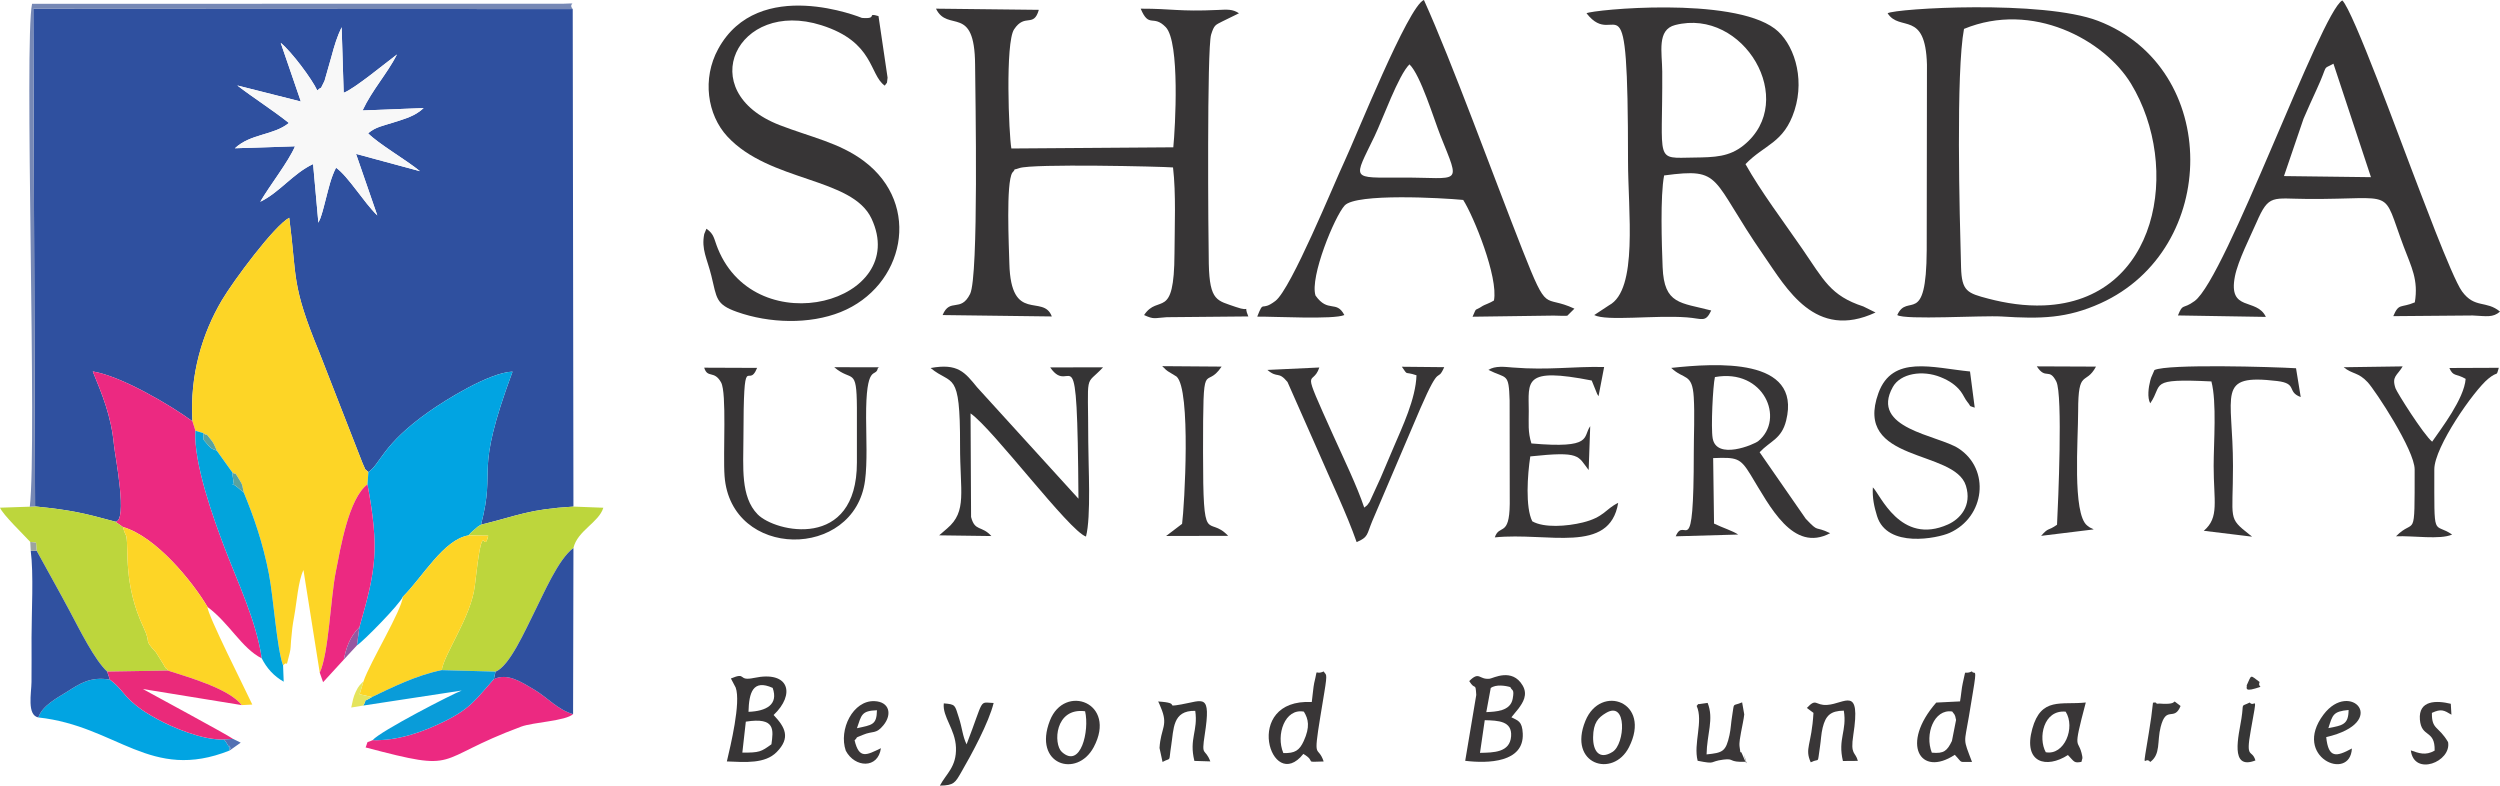 <?xml version="1.0" encoding="UTF-8"?>
<!DOCTYPE svg PUBLIC "-//W3C//DTD SVG 1.1//EN" "http://www.w3.org/Graphics/SVG/1.1/DTD/svg11.dtd">
<!-- Creator: CorelDRAW -->
<svg xmlns="http://www.w3.org/2000/svg" xml:space="preserve" width="52.883mm" height="16.618mm" version="1.1" style="shape-rendering:geometricPrecision; text-rendering:geometricPrecision; image-rendering:optimizeQuality; fill-rule:evenodd; clip-rule:evenodd"
viewBox="0 0 3106.72 976.26"
 xmlns:xlink="http://www.w3.org/1999/xlink"
 xmlns:xodm="http://www.corel.com/coreldraw/odm/2003">
 <defs>
  <style type="text/css">
   <![CDATA[
    .fil3 {fill:#01A4E2}
    .fil8 {fill:#02A4DC}
    .fil11 {fill:#099CD9}
    .fil0 {fill:#2F509F}
    .fil9 {fill:#3051A0}
    .fil7 {fill:#353435}
    .fil15 {fill:#363636}
    .fil2 {fill:#373536}
    .fil13 {fill:#393637}
    .fil14 {fill:#3A3738}
    .fil16 {fill:#3A3939}
    .fil19 {fill:#5270B3}
    .fil20 {fill:#5BA29D}
    .fil10 {fill:#7688B5}
    .fil18 {fill:#9657A0}
    .fil21 {fill:#9BA49F}
    .fil5 {fill:#BDD63C}
    .fil17 {fill:#E5E45C}
    .fil12 {fill:#EA2A7A}
    .fil4 {fill:#EC2981}
    .fil6 {fill:#F8F8F8}
    .fil1 {fill:#FDD526}
   ]]>
  </style>
 </defs>
 <g id="Layer_x0020_1">
  <g id="_2272474909584">
   <path class="fil0" d="M427.09 115.29c12.77,-4.5 52.85,-37.65 66.27,-47.64 -12.75,24.7 -30.74,43.88 -42.84,69.6l75.89 -2.94c-10.9,10.08 -22.11,12.9 -37.16,17.78 -13.16,4.27 -22.17,5.45 -31.81,13.54 12.55,12.92 47.17,32.96 64.45,47.09l-79.47 -21.48 26.44 76.47c-17.13,-16.64 -35.88,-48.3 -51.27,-59.32 -6.29,12.04 -9.22,25.73 -12.6,38.49 -1.62,6.12 -3.66,14.76 -5.43,20 -2.78,8.22 0.22,0.22 -3.94,9.86l-6.56 -72.88c-24.89,11.67 -41.6,35.24 -65.66,46.88 12.21,-20.91 35.02,-49.69 43.2,-68.93l-74.69 2.43c19.74,-18.43 47.88,-15.76 67.08,-31.41 -19.2,-15.42 -44.01,-31.14 -64.11,-46.63l78.99 19.97 -25.06 -72.96c13.81,11.34 39.11,45.4 45.43,59.21 8.27,-7.58 1.43,2.69 9.03,-11.98l8.56 -30.05c3.8,-14.21 7.1,-24.99 12.71,-36.59l2.53 81.46zm-383.46 514.04c45.07,4.58 59.88,8.15 99.59,18.93 16.03,0.41 -0.32,-82.06 -1.53,-94.75 -3.61,-37.67 -15.06,-63.78 -26.41,-91.92 34.77,5.52 96.37,41.67 123.91,61.92 -3.62,-57.99 12.45,-109.57 36.52,-150.36 14.39,-24.36 65.56,-93.12 83.71,-102.51 9.9,75.38 2.03,81.81 37.38,167.31l53.81 137.83c5.87,12 -0.24,3.49 7.17,10.86 15.01,-9.89 16.79,-33.96 75.61,-75.33 20.04,-14.1 74.47,-48.31 103.54,-49.51 -49.18,132.76 -19.62,115.02 -39.2,190.22 47.09,-11.48 58.51,-19.04 114.87,-22.48l-0.88 -618.26 -670.39 -0.34 2.27 618.39z"/>
   <path class="fil1" d="M239.19 523.51l3.65 11.81 9.61 2.84c8.41,6.3 -0.49,-4.51 9.77,8.42 4.11,5.19 3.62,5.73 7.34,13.68l18.86 26.36c6.28,6.05 0.57,-4.66 9.24,9.85 4.88,8.15 2.49,4.79 5.36,15.73 12.71,30.92 23.74,62.65 31.23,101.34 5.6,28.94 9.78,92.34 17.52,113.36 7.43,-8 2.1,8.08 8.31,-15.71 1.32,-5.03 1.14,-9.6 1.6,-15.04 1.08,-12.82 1.82,-18.98 3.89,-30.24 3.27,-17.68 4.91,-43.7 11.53,-57.55l20.23 127.46c11.07,-23.23 13.5,-92.77 19.89,-125.06 5.99,-30.32 16.06,-91.3 39.43,-108.92l1.13 -15.2c-7.41,-7.37 -1.29,1.13 -7.17,-10.86l-53.81 -137.83c-35.35,-85.5 -27.48,-91.93 -37.38,-167.31 -18.16,9.39 -69.32,78.15 -83.71,102.51 -24.07,40.79 -40.15,92.37 -36.52,150.36z"/>
   <path class="fil2" d="M1163.13 10.76c14.63,30.34 48.04,-6.53 48.61,69.56 0.28,38.83 4.62,263.23 -6.21,284.94 -11.79,23.65 -25.04,4.33 -34.17,26.26l135.71 1.74c-10.53,-28.63 -50.77,9.6 -52.75,-65.63 -0.56,-21.53 -4.29,-100.43 3.63,-112.98 7.78,-8.38 -3.7,-1.35 8.79,-5.76 16.21,-5.72 178.17,-1.95 190.96,-0.81 3.84,32.73 1.96,73.16 1.82,106.73 -0.34,84.86 -19.82,49.69 -37.8,76.71 12.62,5.72 12.34,3.68 28.08,2.66l101.46 -0.95c-7.16,-16.91 5.42,-4.28 -15.66,-11.81 -22.85,-8.16 -32.46,-6.57 -33.45,-53.7 -0.69,-32.42 -2.4,-267.75 2.88,-284.69 3.81,-12.25 5.4,-11.94 13.74,-16.31l20.88 -10.23c-7.95,-5.31 -14.42,-4.68 -26.54,-4.12 -48.24,2.23 -56.22,-1.66 -95.6,-1.6 10.49,24.99 15.36,6.66 31.12,22.93 17.89,18.48 11.83,124.97 9.41,149.35l-201.25 1.47c-3.13,-17.44 -7.67,-131.34 3.38,-148.04 13.58,-20.55 24.25,-1.52 30.76,-24.26l-127.81 -1.46z"/>
   <path class="fil2" d="M2081.76 31.09c85.05,-21.74 153.42,94.17 85.18,149.37 -18.02,14.57 -36.01,14.97 -61.71,15.33 -49.93,0.7 -38.87,7.44 -39.58,-106.87 -0.15,-23.99 -6.96,-51.94 16.11,-57.84zm-110.23 -14.61c38.09,48.92 51.6,-64.36 51.59,183.26 -0.01,62.67 12.85,160.35 -23.66,179.69l-18.34 12.09c15.15,7.94 75.3,-0.12 115.16,2.88 19.47,1.47 22.92,6.86 30.25,-8.55 -38.01,-10.02 -58.57,-7.18 -60.4,-53.75 -1.1,-28.19 -3.08,-88.47 1.84,-114.07 74,-9.86 56.49,2.43 123.93,99.64 28.26,40.72 63.67,105.62 138.81,70.68l-15.19 -7.53c-40.94,-13.34 -49.15,-32.83 -76.24,-72.16 -23.41,-33.99 -51.06,-70.56 -70.19,-104.68 23.48,-24.51 47.83,-25.94 60.92,-66.8 13.46,-42.05 -1.83,-84.54 -24.56,-101.59 -53.75,-40.31 -225.64,-23.57 -233.92,-19.12z"/>
   <path class="fil2" d="M2440.64 35.91c84.85,-34.96 174.47,13.46 207.67,68.28 62.45,103.12 34.56,269.41 -108.15,275.33 -24.04,0.99 -47.52,-2.68 -69.22,-8.36 -26.22,-6.86 -33.11,-9.22 -33.95,-38.97 -1.84,-64.88 -6.44,-242.8 3.65,-296.28zm-94.93 -19.43c15.17,23.6 47,-4.5 48.89,63.71l-0.3 230.38c-0.46,97.48 -23.8,52.32 -36.6,80.94 9.31,6.41 106.05,0.28 129.91,1.8 48.37,3.1 80.98,2.46 122.78,-16.47 148.41,-67.21 149.84,-292.3 -3.15,-350.92 -68.93,-26.41 -251.57,-15.47 -261.52,-9.45z"/>
   <path class="fil2" d="M2862.6 147.49c5.65,-13 9.61,-21.91 15.86,-35.43 16.1,-34.8 6.19,-24.5 21.29,-32.9l46.62 141.01 -108.1 -1.36 24.32 -71.31zm-156.12 244.51l109.29 1.81c-11.43,-24.43 -47.21,-5.55 -38.47,-50.33 3.78,-19.39 19.37,-49.94 26.84,-67.1 15.53,-35.72 19.49,-29.39 63.95,-29.14 111.68,0.6 90.86,-15.4 119,59.31 9.45,25.09 18.46,41.18 13.78,69.19 -17.8,7.5 -19.67,0.41 -26.78,17.14l98.75 -0.83c17.45,0.86 24.97,2.84 33.89,-4.79 -17.1,-14.3 -31.36,-3.53 -47.19,-25.14 -12.75,-17.41 -54.35,-130.18 -63.58,-153.89 -11.64,-29.91 -72.19,-196.15 -85.22,-207.7 -26.59,14.46 -144.61,345.19 -183.55,373.59 -15.19,11.08 -14.23,1.99 -20.7,17.88z"/>
   <path class="fil2" d="M1751.53 79.98c13.88,13.35 30.14,67.61 38.85,89.47 24.75,62.13 25.11,51.07 -47.38,51.22 -65.61,0.13 -61.25,3.6 -34.83,-51.46 10.25,-21.36 29.77,-76.1 43.36,-89.23zm-189.18 313.49c21.88,-0.21 94.95,3.84 108.25,-1.96 -9.94,-19.13 -20.22,-2.14 -35.81,-24.22 -7.38,-22.74 23.7,-98.3 36.18,-111.9 14.22,-15.52 121.23,-9.44 147.33,-6.93 13.02,20.38 43.78,95.9 38.22,124.97 -4.38,2.92 -12.27,5.59 -13.84,6.64 -11.47,7.66 -6.87,0.51 -12.74,13.52l100.73 -1.4c2.54,0.11 15.13,0.45 16.96,0.18l8.89 -8.79c-39.43,-18.42 -32.21,9.13 -64.54,-72.91 -35.58,-90.28 -87.59,-233.6 -122.49,-310.69 -19.41,7.33 -84.94,171.3 -98.58,200.29 -13.11,27.86 -66.41,158.76 -85.95,173.68 -18.71,14.28 -13.94,-2.5 -22.61,19.5z"/>
   <path class="fil3" d="M457.79 586.64l-1.13 15.2c14.76,80.21 10.74,105.66 -10.01,177.5l-3.09 22.66c7.6,-4.71 52.73,-50.55 57.08,-60.46 24.62,-24.47 50.58,-70.98 81.52,-76.2 3.75,-3.92 2.49,-3.05 7.57,-7.43 5.35,-4.61 3.2,-2.87 8.02,-5.89 19.58,-75.21 -9.98,-57.46 39.2,-190.22 -29.07,1.2 -83.5,35.41 -103.54,49.51 -58.82,41.38 -60.6,65.44 -75.61,75.33z"/>
   <path class="fil2" d="M877.87 284.24l-2.73 6.6c-3.79,19.13 3.53,30.27 8.85,51.86 6.87,27.84 5.21,35.47 31.92,44.92 40.17,14.22 89.95,15.71 128.68,0.19 78.96,-31.65 101.72,-133.16 28.89,-187.73 -30.37,-22.75 -66.02,-29.67 -104.59,-44.6 -108.42,-41.95 -52.76,-157.23 51.77,-124.16 66.04,20.89 59.29,61.26 78.81,75.1 3.81,-5.87 2.16,0.07 3.51,-9.91l-11.28 -76.5c-16.04,-4.78 0.51,3.98 -20.59,2.26 -0.05,-0.01 -128.49,-53.2 -178.64,38.61 -20.16,36.91 -13.54,81.75 11.34,108.66 52.6,56.93 155.08,50.6 179.22,102.12 48.5,103.53 -142.44,155.84 -190.88,37.52 -5.14,-12.55 -4.32,-17.98 -14.28,-24.95z"/>
   <path class="fil4" d="M143.23 648.27l9.56 6.66c41.17,11.83 86.59,68.08 105.12,99.37 27.23,20.15 42.36,51.27 67.38,63.85 -6.67,-46.49 -29.91,-94.55 -46.52,-138.34 -13.21,-34.82 -38.36,-104.42 -35.93,-144.49l-3.65 -11.81c-27.53,-20.25 -89.14,-56.4 -123.91,-61.92 11.36,28.15 22.81,54.25 26.41,91.92 1.22,12.7 17.57,95.16 1.53,94.75z"/>
   <path class="fil5" d="M37.57 673.41l7.24 0.98 0.72 10.03c14.11,25.87 26.75,48.01 41.54,75.77 12.08,22.68 30.5,59.95 46.09,74.36l75.42 -1.26c-0.66,-1.03 -1.88,-3.69 -2.2,-2.95 -0.36,0.85 -1.89,-2.44 -3.83,-5.7l-8.82 -14.07c-16.16,-17.53 -5.11,-9.05 -15.37,-30.85 -25.32,-53.75 -18.18,-97.54 -21.35,-112.94 -0.75,-3.65 -1.3,-0.94 -4.22,-11.87l-9.56 -6.66c-39.72,-10.78 -54.52,-14.36 -99.59,-18.93l-6.61 0.32 -37.02 1.26c3.68,8.81 29.08,33.19 37.57,42.5z"/>
   <path class="fil5" d="M597.75 652.03c-4.82,3.03 -2.67,1.28 -8.02,5.89 -5.09,4.37 -3.82,3.5 -7.57,7.43l24.57 0.29c-5.95,26.85 -6.07,-31.35 -16.7,62.29 -4.32,38.14 -38.44,85.11 -41.07,104.83l66.83 1.84c17.24,-6.27 37.22,-52.17 47.96,-73.36 11.86,-23.4 29.96,-66.38 48.86,-80.27 4.92,-21.52 31.58,-31.63 37.16,-50.01l-37.14 -1.42c-56.37,3.44 -67.78,11 -114.87,22.48z"/>
   <path class="fil6" d="M394.26 112.44c-6.32,-13.81 -31.62,-47.87 -45.43,-59.21l25.06 72.96 -78.99 -19.97c20.1,15.49 44.91,31.22 64.11,46.63 -19.19,15.64 -47.33,12.97 -67.08,31.41l74.69 -2.43c-8.18,19.24 -30.99,48.02 -43.2,68.93 24.06,-11.64 40.77,-35.21 65.66,-46.88l6.56 72.88c4.17,-9.65 1.16,-1.64 3.94,-9.86 1.77,-5.24 3.82,-13.88 5.43,-20 3.37,-12.76 6.3,-26.45 12.6,-38.49 15.39,11.02 34.14,42.67 51.27,59.32l-26.44 -76.47 79.47 21.48c-17.28,-14.13 -51.9,-34.17 -64.45,-47.09 9.64,-8.1 18.65,-9.27 31.81,-13.54 15.05,-4.88 26.25,-7.7 37.16,-17.78l-75.89 2.94c12.1,-25.72 30.08,-44.91 42.84,-69.6 -13.42,9.99 -53.5,43.14 -66.27,47.64l-2.53 -81.46c-5.61,11.6 -8.91,22.38 -12.71,36.59l-8.56 30.05c-7.6,14.67 -0.76,4.4 -9.03,11.98z"/>
   <path class="fil1" d="M208.58 833.3c23.97,7.9 75.6,21.99 91.86,42.94l13.08 -0.7c-7.6,-16.67 -56.61,-113.26 -55.61,-121.24 -18.53,-31.29 -63.95,-87.54 -105.12,-99.37 2.92,10.93 3.47,8.22 4.22,11.87 3.17,15.39 -3.97,59.18 21.35,112.94 10.27,21.8 -0.79,13.32 15.37,30.85l8.82 14.07c1.94,3.26 3.47,6.55 3.83,5.7 0.32,-0.74 1.53,1.92 2.2,2.95z"/>
   <path class="fil1" d="M500.64 741.55c-1.44,17.22 -40.63,80.98 -48.85,104.95l-4.91 16.23 15.31 3.48c25.2,-12.04 55.09,-27.04 86.78,-33.45 2.63,-19.72 36.75,-66.69 41.07,-104.83 10.62,-93.64 10.74,-35.44 16.7,-62.29l-24.57 -0.29c-30.94,5.22 -56.9,51.73 -81.52,76.2z"/>
   <path class="fil2" d="M2131.11 468.59c60.93,-11.15 87.44,52.15 53.88,79.55 -5.23,4.27 -51.94,24.05 -56.69,-3.54 -2.28,-13.24 0.28,-65.01 2.8,-76.01zm-54.29 -11.4c15.83,15.16 26.17,5.96 27.99,36.38 1.27,21.18 0.06,46.75 0.05,68.41 -0.06,143.06 -10.92,76.65 -22.45,104.49l77.6 -2.2c-6.63,-4.55 -19.26,-8.4 -29.99,-13.61l-1.09 -81.38c29.23,-1.09 33.56,-0.47 46.44,20.59 24.43,39.97 52.61,97.19 98.97,72.73 -20.43,-9.91 -13.02,0.26 -30.27,-17.84l-57.4 -82.78c13.52,-14.3 27.25,-16.32 32.98,-39.42 19.55,-78.89 -87.55,-71.28 -142.83,-65.37z"/>
   <path class="fil7" d="M1156.46 457.34c26.85,22.39 36.8,0.77 36.59,96.13 -0.13,57.81 9.06,81.89 -16.04,103.22l-9.92 8.57 64.86 0.88c-12.16,-13.45 -20.46,-5.32 -25.21,-23.69l-0.64 -128.72c27.77,19.09 122.51,146.06 143.44,153.05 6.54,-24.86 2.87,-88.4 2.84,-117.57 -0.09,-90.71 -4.87,-67.74 18.38,-92.74l-65.68 0.1c26.99,39.72 33.55,-58.6 35.11,163.17l-126 -138.51c-15.13,-18.53 -23.9,-30.16 -57.72,-23.89z"/>
   <path class="fil8" d="M325.29 818.16c6.26,12.32 14.97,22 27.26,28.99l-0.78 -20.24c-7.75,-21.02 -11.93,-84.41 -17.52,-113.36 -7.49,-38.69 -18.52,-70.42 -31.23,-101.34l-9.16 -7.7c-6.42,-5.06 -5.89,-0.59 -3.19,-2.56l-2.25 -15.32 -18.86 -26.36c-3.94,-2.51 -5.59,-0.58 -12.09,-8.48 -6.81,-8.27 -3.54,-2.35 -5.02,-13.62l-9.61 -2.84c-2.43,40.07 22.72,109.67 35.93,144.49 16.61,43.78 39.85,91.85 46.52,138.34z"/>
   <path class="fil4" d="M613.67 843.92c-22.18,24.86 -28.37,36.33 -62.13,52.87 -26.58,13.02 -57.69,23.96 -88.47,22.99 -9.32,4.39 -4.8,-0.49 -8.72,9.06 120.83,31.93 80.79,15.88 193.39,-25.88 14.76,-5.48 55.27,-6.96 64.41,-15.56 -18.63,-5.06 -32.77,-21.34 -48.39,-30.51 -16.53,-9.71 -33.01,-20.92 -50.09,-12.97z"/>
   <path class="fil3" d="M47.63 891.57c98.12,10.69 139.15,80.38 237.72,41.07 -3.88,-16.31 6.14,7.75 -2.28,-6.85 -0.52,-0.9 -1.55,-2.56 -2.09,-3.45 -0.58,-0.95 -1.67,-2.33 -2.6,-3.42 -26.1,1.35 -65.16,-15.51 -82.02,-24.81 -12.08,-6.66 -20.8,-11.56 -32.86,-22.31 -10.7,-9.55 -13.55,-17.22 -26.89,-27.17 -24.25,-4.43 -38.41,5.57 -52.46,14.48 -12.57,7.98 -31.36,17.31 -36.52,32.48z"/>
   <path class="fil2" d="M1849.61 459.7c22.91,11.47 25.31,2.84 26.38,38.06l0.16 128.45c-0.5,41.9 -13.04,24.6 -18.56,41.6 65.6,-6.77 142.69,21.7 153.32,-42.93 -15.83,7.64 -17.41,17.83 -43.97,24.39 -19.81,4.89 -48.3,6.93 -62.8,-1.45 -8.74,-17.41 -5.96,-57.9 -2.47,-80.64 62.61,-6.68 58.83,-0.81 72.53,16.98l1.94 -54.54c-9.63,13.43 3.99,28.18 -73.08,21.45 -4.59,-14.66 -3.23,-24.75 -3.29,-40.25 -0.14,-37.19 -7.07,-54.71 78.23,-37.96l6.81 16.82c0.38,0.71 1.32,2.1 1.66,2.68l6.96 -36.29c-39.5,-0.83 -68.85,4.2 -113.48,0.64 -9.7,-0.78 -22.01,-2.49 -30.33,2.99z"/>
   <path class="fil0" d="M615.79 834.61l-2.11 9.32c17.08,-7.95 33.56,3.27 50.09,12.97 15.62,9.18 29.76,25.45 48.39,30.51l0.45 -206.43c-18.9,13.89 -37,56.86 -48.86,80.27 -10.74,21.2 -30.72,67.09 -47.96,73.36z"/>
   <path class="fil9" d="M47.63 891.57c5.16,-15.17 23.95,-24.5 36.52,-32.48 14.05,-8.91 28.21,-18.9 52.46,-14.48l-3.45 -10.05c-15.59,-14.41 -34.01,-51.68 -46.09,-74.36 -14.79,-27.76 -27.43,-49.91 -41.54,-75.77l-7.34 0.09c3.74,28.69 1.02,76.5 1,107.6 -0.01,18.45 0.15,37 -0.05,55.45 -0.15,13.66 -5.87,41.19 8.5,44z"/>
   <path class="fil2" d="M1036.71 456.33c22.03,19.04 27.86,-1.33 28.15,50.25l0 68.19c0,109.59 -101.66,86.71 -123.45,64.32 -21.3,-21.9 -17.65,-58.65 -17.57,-94.15 0.28,-116.77 5.29,-58.61 17,-87.76l-65.74 -0.26c4.17,13.72 12.31,2.76 20.97,18.29 7.25,13.01 2.26,88.22 4.33,116.38 7.67,103.93 161.42,104.44 174.57,5.62 2.99,-22.49 1.44,-53.9 1.33,-77.84 -0.32,-69.12 11.9,-49.78 14.4,-61.18 0.34,-1.52 1.59,-1.59 2.14,-1.81l-56.13 -0.04z"/>
   <path class="fil2" d="M1574.99 459.7c13.04,11.09 13.28,0.88 24.97,15l37.95 85.82c15.88,36.93 35.53,77.52 47.97,113.15 14.61,-6.2 12.4,-9.14 19.34,-25.92l59.92 -140.41c25.72,-59.25 19.94,-29.69 29.59,-51.05l-52.66 -0.53c8.44,12.08 2.25,5.15 18.18,10.63 -0.91,29.29 -17.69,64.25 -28.2,88.96 -6.1,14.35 -10.63,24.7 -16.57,38.95l-13.42 29.29c-4.53,6.36 -1.77,2.91 -6.75,7.21 -8.91,-26.68 -25.7,-61.28 -38.3,-89.27 -42.03,-93.33 -26.34,-58.57 -17.49,-84.84l-64.52 3.01z"/>
   <path class="fil7" d="M2327.37 605.64c-0.75,13.02 1.58,23.9 5.22,35.69 12.51,40.49 75.28,27.54 90.16,20.88 44.2,-19.8 50.8,-79.12 11.12,-104.96 -25.51,-16.61 -110.62,-24.49 -81.69,-76.31 9.46,-16.95 36.8,-21.41 59.43,-12.26 10.94,4.42 19.03,9.95 24.96,17.71 3.3,4.32 5.11,9.25 8.22,13.03 5.86,7.13 0.33,3.95 9.18,7.17l-5.85 -44.95c-46.41,-4.54 -96.5,-21.03 -113.83,26.88 -31.5,87.08 94.55,69.32 108.75,115.12 7.75,24.96 -7.36,41.38 -22.22,48.06 -59.41,26.69 -84.55,-38.07 -93.47,-46.05z"/>
   <path class="fil2" d="M3000.66 583.3c-0.04,92.27 0.75,58.76 -23.18,83.16 21.06,-0.98 54.85,4.52 69.76,-2.19 -23.76,-16.34 -22.12,8.59 -22.15,-80.97 -0.01,-27.9 49.31,-98.24 67.12,-112.73 12.77,-10.39 9.44,-1.27 13.04,-13.52l-61.44 0.25c4.79,11.1 8.29,6.55 20.23,13.49 -1.86,24.83 -30.3,61.56 -41.63,78.09 -10.82,-8.9 -43.78,-61.19 -45.55,-66.4 -5.03,-14.9 2.17,-15.64 8.93,-27.18l-73.34 1.06c11.01,8.96 18.07,5.92 29.86,18.66 9.42,10.18 58.36,84.47 58.35,108.28z"/>
   <path class="fil2" d="M2738.62 659.61l60 7.31c-0.98,-1.02 -2.41,-1.97 -3.3,-2.67 -27.19,-21.46 -20.42,-17.61 -20.41,-85.22 0.02,-90.02 -21.71,-114.65 54.85,-105.54 25.95,3.09 11.5,13.42 29.32,19.92l-5.82 -35.79c-28.74,-1.73 -159.44,-5.6 -175.96,2.24l-4.12 9.52c-0.36,1.12 -0.7,2.28 -1.03,3.47 -2.21,8.26 -3.97,21.38 -0.08,28.32 16.59,-23.66 -3.84,-31.04 76.02,-27.17 6.83,25.94 2.81,76.11 2.8,105.05 -0.01,44.15 7.36,63.84 -12.27,80.58z"/>
   <path class="fil4" d="M397.34 835.82l4.16 11.93 25.75 -28.09c2.84,-13.69 6.79,-27.89 19.4,-40.31 20.75,-71.84 24.77,-97.29 10.01,-177.5 -23.37,17.62 -33.44,78.6 -39.43,108.92 -6.39,32.28 -8.82,101.83 -19.89,125.06z"/>
   <path class="fil10" d="M37.02 629.66l6.61 -0.32 -2.27 -618.39 670.39 0.34c-7.14,-8.37 9.82,-7.21 -12.87,-6.62l-659.04 0.02c-10.05,47.57 6.34,547.62 -2.81,624.97z"/>
   <path class="fil11" d="M462.19 866.21c-15.5,9.31 -3.68,-0.91 -10.84,10.58l122.46 -18.69c-10.57,3.78 -101.48,50.54 -110.74,61.68 30.78,0.98 61.89,-9.97 88.47,-22.99 33.76,-16.54 39.95,-28.01 62.13,-52.87l2.11 -9.32 -66.83 -1.84c-31.68,6.41 -61.58,21.41 -86.78,33.45z"/>
   <path class="fil2" d="M1444.28 455.04c1.14,0.84 3.6,3.67 4.47,4.35 0.63,0.5 1.74,1.4 2.47,1.93l10.77 6.57c18.38,15.71 9.86,161.68 6.97,183.1l-19.84 15.07 77.09 -0.18c-25.97,-27.39 -31.21,18.29 -31.21,-103.91 0,-125.27 1.78,-74.6 23.06,-106.39l-73.8 -0.56z"/>
   <path class="fil12" d="M133.16 834.56l3.45 10.05c13.34,9.95 16.2,17.62 26.89,27.17 12.06,10.76 20.78,15.65 32.86,22.31 16.86,9.31 55.93,26.17 82.02,24.81l11.29 -0.67c-8.24,-5.77 -105.44,-58.21 -112.2,-62l122.95 20c-16.27,-20.95 -67.89,-35.04 -91.86,-42.94l-75.42 1.26z"/>
   <path class="fil2" d="M2531.13 455.27c11.26,17.35 15.24,1.02 24.26,18.96 8.15,16.22 2.27,150.53 0.86,177.86 -11.98,8.41 -9.95,2.63 -19.79,13.81l65.37 -8.01c-4.04,-2.56 -2.88,-0.61 -8.21,-4.89 -18.43,-14.79 -11.13,-106.21 -11.13,-142.16 0.01,-53.44 9.22,-31.11 22.18,-55.26l-73.55 -0.31z"/>
   <path class="fil13" d="M1839.18 935.56l5.9 -40.59c17.01,0.45 34.1,1.01 32.76,19.96 -1.45,20.46 -22.14,20.24 -38.66,20.64zm13.34 -80.57c6.39,-4.79 18.32,-2.96 24.34,-1.13 2.15,5.01 5.26,1.79 2.95,14.5 -2.82,15.6 -21.31,16.03 -32.81,16.59l5.52 -29.96zm-1.25 -11.57c-13.62,1.58 -12.52,-9.98 -25.47,2.95 7.46,12.42 7.74,0.42 8.74,17.24l-13.74 81.84c28.4,3.48 73.22,2.19 71.53,-33.89 -0.73,-15.66 -6.05,-15.94 -14.12,-20.22l8.82 -10.8c5.48,-7.47 11.9,-17.17 5.17,-28.67 -13.08,-22.36 -36.85,-8.92 -40.94,-8.45z"/>
   <path class="fil2" d="M922.5 935.25l4.32 -38.46c37.43,-5.93 34.1,10.77 31.83,28.14 -12.75,9.2 -14.85,10.5 -36.15,10.32zm7.64 -50.67c0.63,-23.86 5.38,-40.86 30.05,-29.75 7.35,20.81 -7.89,28.93 -30.05,29.75zm6.9 -42.15c-21.24,4.52 -8.24,-7.91 -28.76,0.7l5.92 11.24c6.76,18.43 -6.47,72.71 -10.94,91.85 23.2,1 47.47,2.97 61.86,-11.58 17.59,-17.8 10.75,-30.84 -3.78,-46.1 27.23,-25.72 19.82,-55.49 -24.29,-46.1z"/>
   <path class="fil13" d="M2400.66 935.33c-9.04,-22.79 2.69,-54.64 25.31,-51.15 2.49,3.82 3.4,2.47 4.81,10.52l-5.14 26.1c-5.96,12.16 -9.75,15.99 -24.98,14.53zm49.94 11.53c-11.45,-30.31 -9.66,-21.68 -3.89,-56.39 1.74,-10.45 3.08,-18.86 4.9,-29.59 5.8,-34.3 2,-21.12 -1.14,-26.57 -11.77,5.54 -6.26,-6.3 -11.44,15.05 -1.3,5.38 -2.11,16.07 -3.32,22.27l-29.56 1.47c-44.95,51.37 -19.97,93.34 23.01,64.9 10.94,11.32 3.5,8.42 21.44,8.85z"/>
   <path class="fil13" d="M1594.79 935.82c-9.6,-22.79 2.03,-56.01 25.51,-51.46 5.63,9.18 7.93,18.81 -0.2,36.58 -5.28,11.53 -10.84,15.36 -25.31,14.88zm50.13 10.46c-7.42,-21.78 -13.5,1.25 -4.06,-56.33 1.75,-10.7 3.21,-19.63 4.86,-29.5 4.38,-26.15 1.92,-20.93 -0.73,-26.04 -12.63,5.48 -6.54,-7.23 -11.9,14.56 -0.93,3.8 -2.17,18.06 -2.97,23.43 -87.34,-4.54 -50.66,115.2 -10.46,64.45 17.46,10.38 -1.1,10.33 25.27,9.43z"/>
   <path class="fil13" d="M2542.27 934.8c-9.79,-17.84 -2.95,-53.01 24.71,-50.42 12.45,19.84 -1.6,54.7 -24.71,50.42zm45.55 7.27c-0.04,-0.48 -0.13,-1.8 -0.23,-2.35 -4.61,-24.49 -12.87,-1.53 4.39,-66.74 -30.55,3.32 -55.48,-7.25 -66.51,32.76 -11.74,42.58 17.73,49.79 44.32,32.53 7.95,8.12 7.2,10.33 16.77,8.51l1.26 -4.72z"/>
   <path class="fil13" d="M1995.72 886c26.63,-15.96 23.76,38.53 8.24,48.33 -16.69,10.52 -24.5,-1.17 -24.22,-18.46 0.28,-17.63 6.16,-23.99 15.98,-29.87zm28.62 42.49c28.52,-56.21 -35.18,-79.21 -54.18,-32.69 -22.2,54.36 34.43,71.61 54.18,32.69z"/>
   <path class="fil14" d="M1348.43 883.87c5.69,24.17 -5.45,71.87 -28.88,50.58 -10.79,-9.79 -8.85,-55.48 28.88,-50.58zm10.71 44.62c29.5,-55.26 -36.21,-79.51 -54.41,-33.09 -21.55,54.98 33.54,72.15 54.41,33.09z"/>
   <path class="fil15" d="M1439.17 871.72c0.88,1.12 2.62,5.72 3.1,6.84 10.16,23.34 0.18,25.51 -1.35,50.96l3.75 17.36c11.57,-6.37 7.22,2 10.75,-20.31 3.25,-20.53 1.42,-43.9 29.89,-43.21 3.71,24.93 -7.91,34.64 -1.05,62.21l19.8 0.61c-6.67,-17.51 -11.4,-4.65 -6.94,-33.28 8.15,-52.33 -1.95,-42.29 -29.04,-37.55 -23.36,4.09 1.67,-1.8 -28.92,-3.62z"/>
   <path class="fil13" d="M2270.55 876c-15.17,0.96 -13.03,-9.23 -25.19,3.77l8.21 6.1c-2.29,40.22 -11.29,43.95 -3.41,61.44 11.84,-5.95 7.83,3.96 11.56,-19.81 1.18,-7.55 1.38,-15.63 3.28,-23.25 3.74,-15.03 9.74,-20.9 26.29,-21.14 4.15,25.48 -7.7,34.9 -1.12,62.57l18.56 -0.15c-3.02,-11.72 -9.58,-6.86 -5.66,-32.12 9.68,-62.41 -10.42,-38.82 -32.51,-37.42z"/>
   <path class="fil15" d="M1168.01 976.26c17.66,-0.11 19.12,-3.91 26.54,-16.66 13.09,-22.52 34.27,-61.82 40.23,-86.01 -18.86,-0.58 -11.1,-7.14 -33.61,51.4 -4.97,-9.95 -5.51,-20.76 -9.61,-33.2 -5.14,-15.64 -3.63,-16.49 -18.71,-17.72 -1.92,16.67 14.3,32.05 15.12,54.86 0.86,24.17 -12.23,32.52 -19.96,47.34z"/>
   <path class="fil13" d="M2111.06 875.04c-0.53,-1.04 -1.73,1.5 -2.65,2.17 8.55,19.02 -4.33,46.96 1.25,68.2 23.86,4.76 13.52,0.95 31.84,-1.43 14.61,-1.9 5.59,3.55 28.12,2.68 -8.01,-26.17 8.42,22.15 -4.6,-9.44 -3.32,-8.07 -1.15,5.66 -3.27,-9.38 -0.7,-4.91 0.89,-12.48 1.79,-17.67 1.04,-6.03 3.58,-17 4.01,-22.43l-2.62 -14.92c-13.06,5.55 -9.28,-1.37 -12.54,17.69 -1.24,7.24 -1.5,15.3 -3.18,22.96 -4.51,20.56 -8.29,21.99 -28.48,24.03 0.43,-25.45 9.38,-43.9 1.33,-64.01l-11 1.55z"/>
   <path class="fil16" d="M2893.44 904.85c5.3,-16.56 5.73,-20.74 25.13,-22.56 -0.16,18.04 -7.1,19.08 -25.13,22.56zm-2.68 11.17c79.8,-18.62 29.6,-71.89 -3.42,-27.93 -39.55,52.64 33.26,84.15 35.34,42.05 -19.36,10.45 -29.15,12.53 -31.92,-14.12z"/>
   <path class="fil14" d="M1064.91 904.95c5.67,-16.55 5.65,-21.69 24.87,-22.33 -0.32,18.39 -6.09,18.22 -24.87,22.33zm-2.93 15.02c6.03,-5.76 -1.92,-1.56 10.24,-6.73 12.82,-5.45 16.21,-0.45 25.64,-12.03 11.06,-13.59 7.43,-29.12 -11.12,-29.91 -26.72,-1.15 -44.8,35.31 -35.68,61.63 11.2,21.21 40.08,22.71 43.65,-3.13 -17.71,8.5 -27.04,14.16 -32.73,-9.84z"/>
   <path class="fil14" d="M3022.11 885.88c11.54,-5.34 14.99,-3.36 24.26,2.27l-0.79 -13.57c-17.68,-4.31 -40.33,-4.71 -38.41,19.62 1.83,23.08 18.96,11.91 18.34,38.57 -11.46,6.59 -19.74,3.13 -29.6,-0.28 3.99,32.6 50.6,14.21 46.3,-10.26 -11.85,-20.36 -20.46,-15.02 -20.1,-36.34z"/>
   <path class="fil16" d="M2672.07 946.9c13.25,-9.73 8.31,-25.56 12.97,-43.63 7.04,-27.36 16.65,-6.07 24.72,-25.92 -15.98,-11.89 3.3,-0.63 -26.43,-3.05 -0.86,-0.07 -3.14,0.79 -3.79,-0.56 -0.69,-1.43 -2.69,-0.43 -4.05,-0.53 -1.32,12.92 -2.95,23.99 -5.02,36.62 -8.91,54.59 -5.61,27.92 1.6,37.06z"/>
   <path class="fil15" d="M2802.79 944.99c-4.32,-14.71 -12.46,-0.41 -5.81,-37.09 9.12,-50.32 5.21,-27.28 -1.32,-34.87 -11.88,6.02 -6.96,-1 -10.22,19.72 -3.28,20.94 -15.2,65.08 17.35,52.24z"/>
   <path class="fil17" d="M451.34 876.79c7.17,-11.49 -4.66,-1.27 10.84,-10.58l-15.31 -3.48 4.91 -16.23c-4.29,4.66 -5.92,5.19 -9.55,12.88 -3.5,7.42 -3.81,11.33 -5.75,19.87l14.85 -2.46z"/>
   <path class="fil18" d="M427.25 819.67l16.31 -17.65 3.09 -22.66c-12.61,12.43 -16.57,26.62 -19.4,40.31z"/>
   <path class="fil16" d="M2807.99 847.52c-12.29,-8.94 -9.53,-9.91 -16.09,4.26 1.34,1.07 -4.52,8.4 10.76,3.78 12.38,-3.74 2.23,-0.38 5.33,-8.04z"/>
   <path class="fil19" d="M285.35 932.64l13.76 -9.75 -9.43 -4.65 -11.29 0.67c0.92,1.1 2.02,2.47 2.6,3.42 0.54,0.9 1.57,2.56 2.09,3.45 8.42,14.6 -1.6,-9.46 2.28,6.85z"/>
   <path class="fil20" d="M303.02 612.21c-2.87,-10.93 -0.48,-7.58 -5.36,-15.73 -8.67,-14.51 -2.96,-3.8 -9.24,-9.85l2.25 15.32c-2.7,1.97 -3.23,-2.5 3.19,2.56l9.16 7.7z"/>
   <path class="fil20" d="M269.56 560.27c-3.71,-7.95 -3.23,-8.49 -7.34,-13.68 -10.26,-12.93 -1.36,-2.11 -9.77,-8.42 1.47,11.27 -1.8,5.35 5.02,13.62 6.5,7.9 8.15,5.97 12.09,8.48z"/>
   <polygon class="fil21" points="38.19,684.52 45.53,684.43 44.81,674.4 37.57,673.41 "/>
  </g>
 </g>
</svg>

